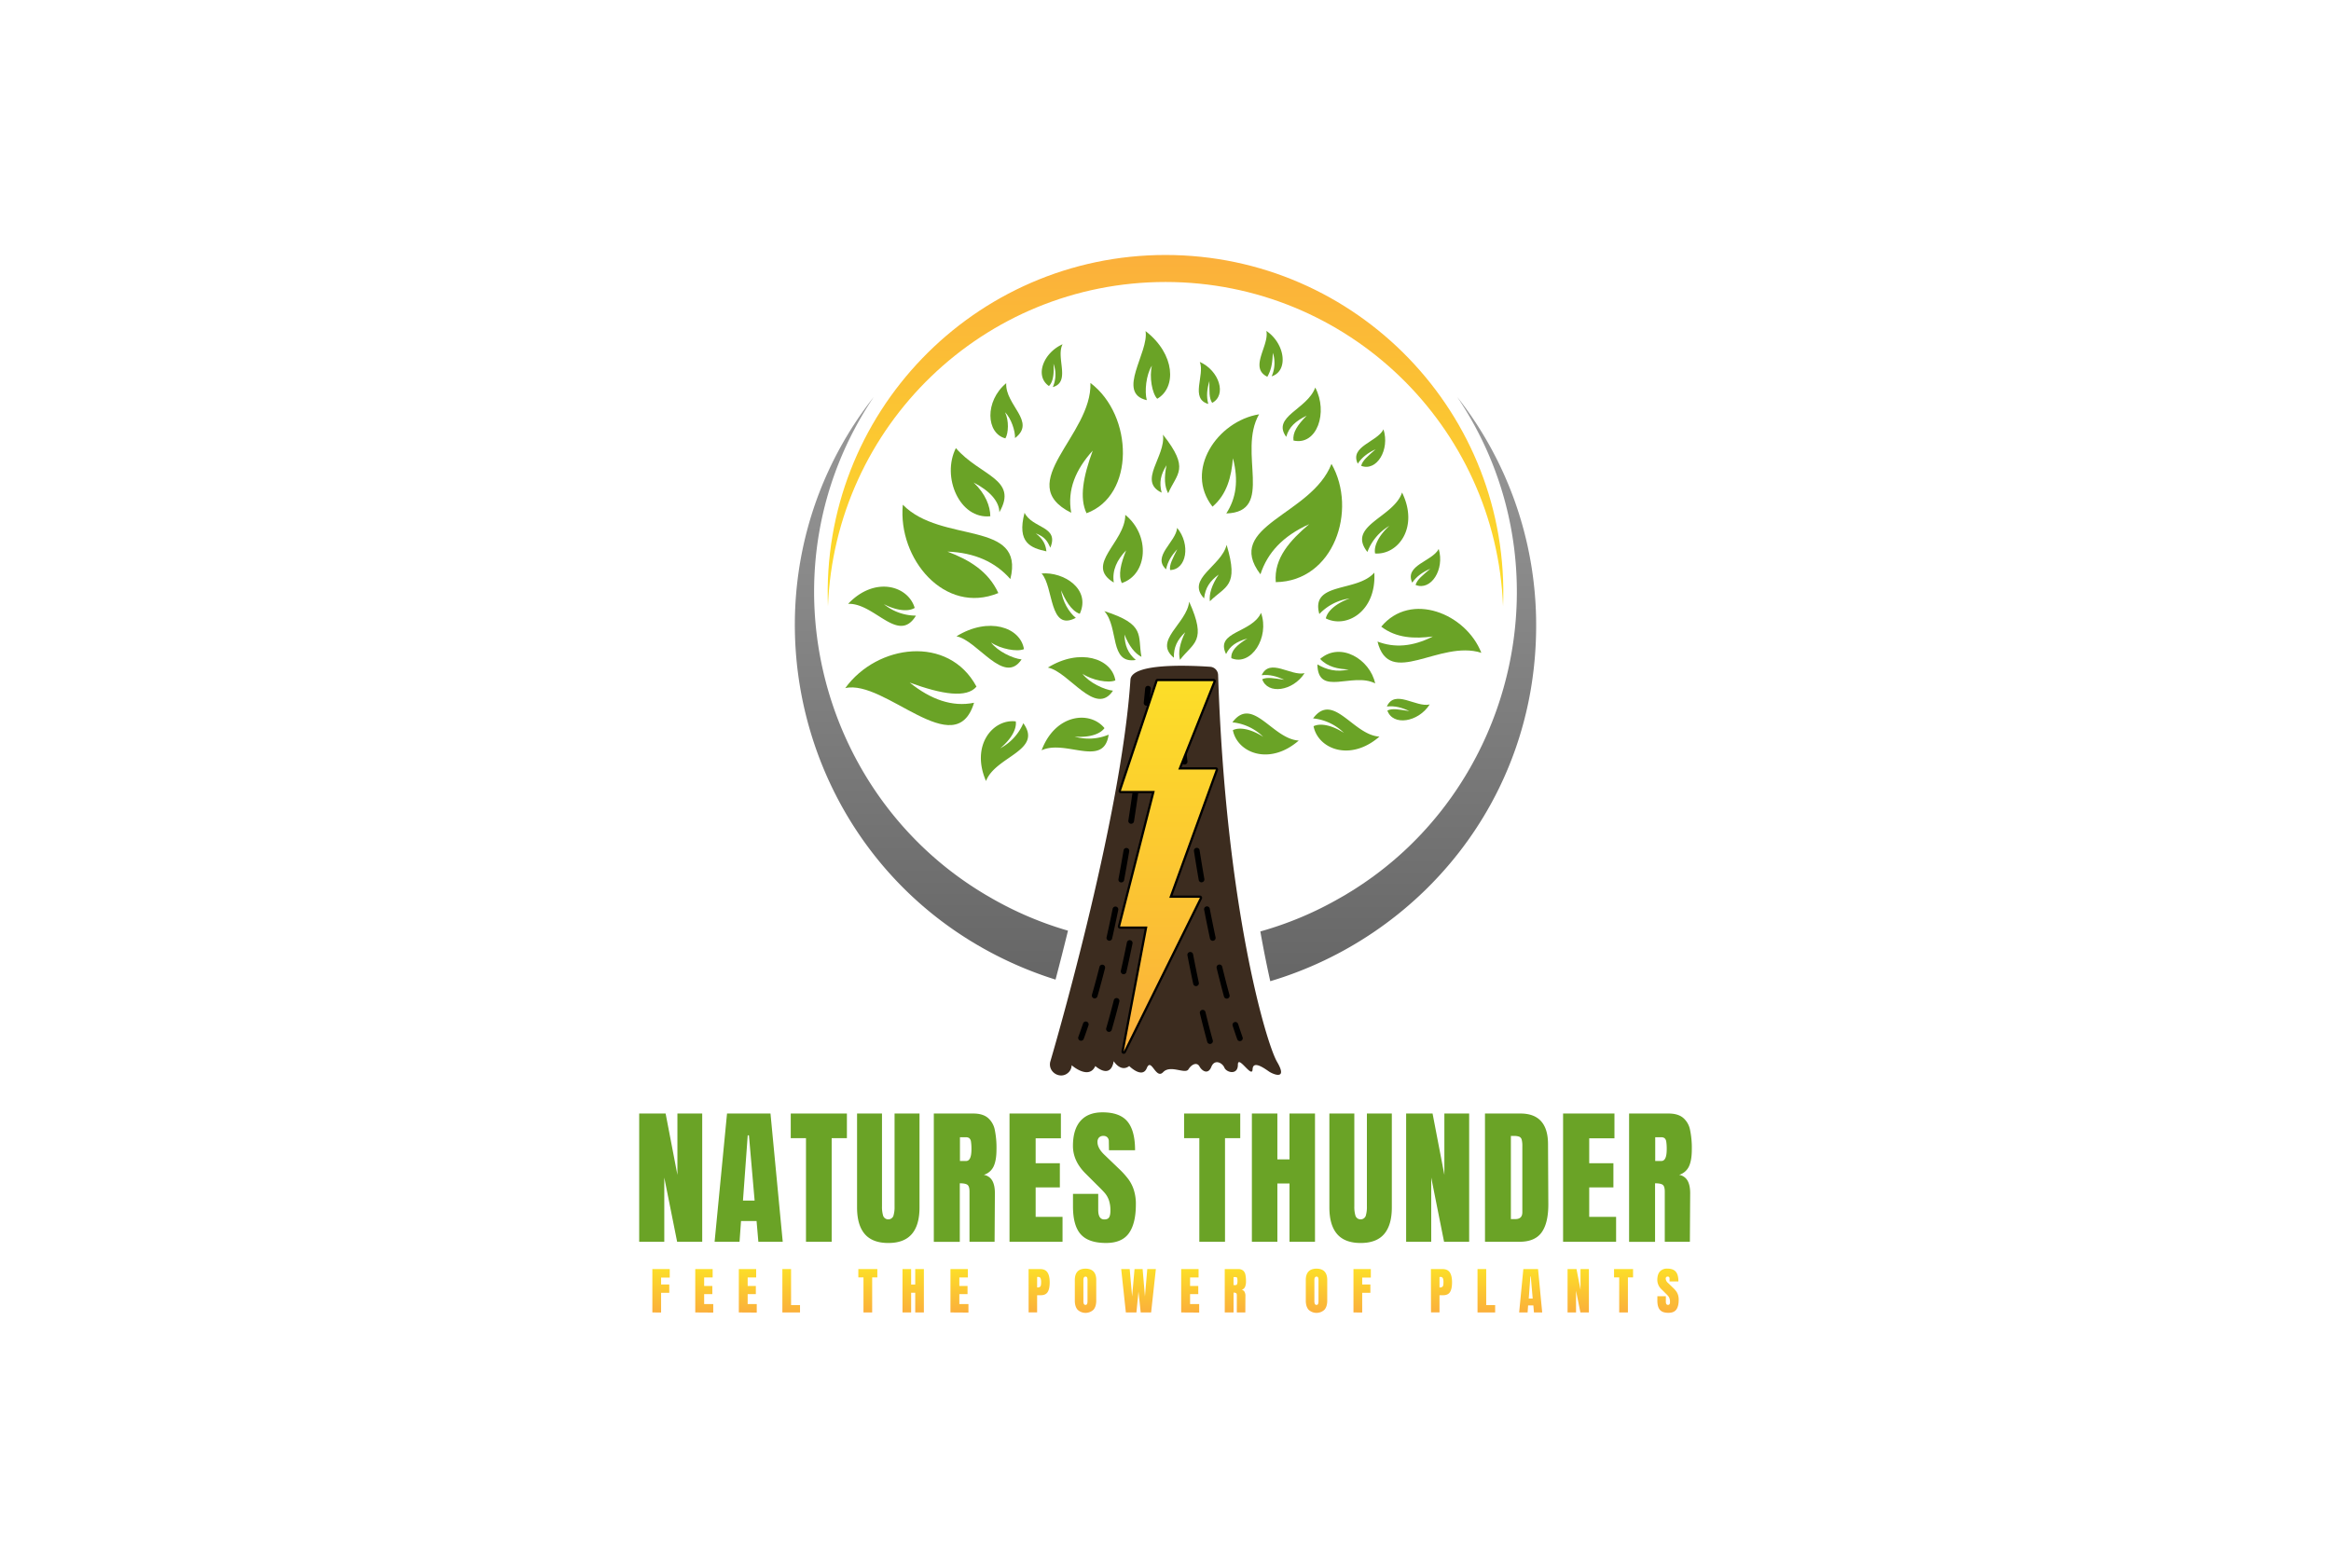 <svg viewBox="0 0 1920.5 1291.97" xmlns:xlink="http://www.w3.org/1999/xlink" xmlns="http://www.w3.org/2000/svg"><defs><style>.cls-1{fill:none;}.cls-2{fill:url(#linear-gradient);}.cls-3{fill:url(#linear-gradient-2);}.cls-4{fill:url(#linear-gradient-3);}.cls-5{fill:url(#linear-gradient-4);}.cls-6{fill:url(#linear-gradient-5);}.cls-7{fill:url(#linear-gradient-6);}.cls-8{fill:url(#linear-gradient-7);}.cls-9{fill:url(#linear-gradient-8);}.cls-10{fill:url(#linear-gradient-9);}.cls-11{fill:url(#linear-gradient-10);}.cls-12{fill:url(#linear-gradient-11);}.cls-13{fill:url(#linear-gradient-12);}.cls-14{fill:url(#linear-gradient-13);}.cls-15{fill:url(#linear-gradient-14);}.cls-16{fill:url(#linear-gradient-15);}.cls-17{fill:url(#linear-gradient-16);}.cls-18{fill:url(#linear-gradient-17);}.cls-19{fill:url(#linear-gradient-18);}.cls-20{fill:url(#linear-gradient-19);}.cls-21{fill:url(#linear-gradient-20);}.cls-22,.cls-26{fill:#6aa326;}.cls-23{fill:url(#linear-gradient-21);}.cls-24{fill:url(#linear-gradient-22);}.cls-25{fill:url(#linear-gradient-23);}.cls-26{fill-rule:evenodd;}.cls-27{fill:#3c2c1f;}.cls-28{fill:url(#linear-gradient-24);}</style><linearGradient gradientUnits="userSpaceOnUse" y2="1045.77" x2="544.64" y1="1081.53" x1="544.64" id="linear-gradient"><stop stop-color="#fbb03b" offset="0"></stop><stop stop-color="#fcde28" offset="1"></stop></linearGradient><linearGradient xlink:href="#linear-gradient" y2="1045.77" x2="580.21" y1="1081.53" x1="580.21" id="linear-gradient-2"></linearGradient><linearGradient xlink:href="#linear-gradient" y2="1045.77" x2="616.1" y1="1081.53" x1="616.1" id="linear-gradient-3"></linearGradient><linearGradient xlink:href="#linear-gradient" y2="1045.77" x2="651.87" y1="1081.53" x1="651.87" id="linear-gradient-4"></linearGradient><linearGradient xlink:href="#linear-gradient" y2="1045.77" x2="715" y1="1081.53" x1="715" id="linear-gradient-5"></linearGradient><linearGradient xlink:href="#linear-gradient" y2="1045.77" x2="752.37" y1="1081.53" x1="752.37" id="linear-gradient-6"></linearGradient><linearGradient xlink:href="#linear-gradient" y2="1045.77" x2="790.47" y1="1081.53" x1="790.47" id="linear-gradient-7"></linearGradient><linearGradient xlink:href="#linear-gradient" y2="1045.77" x2="856.14" y1="1081.53" x1="856.14" id="linear-gradient-8"></linearGradient><linearGradient xlink:href="#linear-gradient" y2="1045.44" x2="894.36" y1="1081.87" x1="894.36" id="linear-gradient-9"></linearGradient><linearGradient xlink:href="#linear-gradient" y2="1045.77" x2="938.04" y1="1081.53" x1="938.04" id="linear-gradient-10"></linearGradient><linearGradient xlink:href="#linear-gradient" y2="1045.77" x2="980.57" y1="1081.53" x1="980.57" id="linear-gradient-11"></linearGradient><linearGradient xlink:href="#linear-gradient" y2="1045.77" x2="1017.81" y1="1081.53" x1="1017.81" id="linear-gradient-12"></linearGradient><linearGradient xlink:href="#linear-gradient" y2="1045.44" x2="1084.67" y1="1081.87" x1="1084.67" id="linear-gradient-13"></linearGradient><linearGradient xlink:href="#linear-gradient" y2="1045.77" x2="1122.27" y1="1081.53" x1="1122.27" id="linear-gradient-14"></linearGradient><linearGradient xlink:href="#linear-gradient" y2="1045.77" x2="1187.63" y1="1081.53" x1="1187.63" id="linear-gradient-15"></linearGradient><linearGradient xlink:href="#linear-gradient" y2="1045.77" x2="1224.58" y1="1081.53" x1="1224.58" id="linear-gradient-16"></linearGradient><linearGradient xlink:href="#linear-gradient" y2="1045.77" x2="1261.12" y1="1081.53" x1="1261.12" id="linear-gradient-17"></linearGradient><linearGradient xlink:href="#linear-gradient" y2="1045.77" x2="1300.29" y1="1081.53" x1="1300.29" id="linear-gradient-18"></linearGradient><linearGradient xlink:href="#linear-gradient" y2="1045.77" x2="1337.64" y1="1081.53" x1="1337.64" id="linear-gradient-19"></linearGradient><linearGradient xlink:href="#linear-gradient" y2="1045.44" x2="1374.26" y1="1081.87" x1="1374.26" id="linear-gradient-20"></linearGradient><linearGradient gradientUnits="userSpaceOnUse" y2="327.14" x2="767.39" y1="807.24" x1="767.39" id="linear-gradient-21"><stop stop-color="#666" offset="0"></stop><stop stop-color="#999" offset="1"></stop></linearGradient><linearGradient xlink:href="#linear-gradient-21" y2="327.14" x2="1152.01" y1="808.56" x1="1152.01" id="linear-gradient-22"></linearGradient><linearGradient xlink:href="#linear-gradient" y2="499.58" x2="960.26" y1="210.11" x1="960.26" id="linear-gradient-23"></linearGradient><linearGradient xlink:href="#linear-gradient" y2="561.28" x2="962.28" y1="866.54" x1="962.28" id="linear-gradient-24"></linearGradient></defs><title>Asset 5</title><g data-name="Layer 2" id="Layer_2"><g data-name="Layer 1" id="Layer_1-2"><rect height="1291.97" width="1920.5" class="cls-1"></rect><path d="M537.48,1081.53v-35.76H551.8v7h-7.12v5.71h6.74v6.87h-6.74v16.23Z" class="cls-2"></path><path d="M572.82,1081.53v-35.76h14.33v6.91h-7v7h6.74v6.75h-6.74v8.2h7.49v7Z" class="cls-3"></path><path d="M608.71,1081.53v-35.76H623v6.91h-7v7h6.74v6.75H616v8.2h7.49v7Z" class="cls-4"></path><path d="M644.6,1081.53v-35.76h7.16v29.68h7.37v6.08Z" class="cls-5"></path><path d="M711.42,1081.53v-28.89h-4.24v-6.87h15.65v6.87h-4.25v28.89Z" class="cls-6"></path><path d="M743.57,1081.53v-35.76h7.11v12.78h3.38v-12.78h7.12v35.76h-7.12V1065.3h-3.38v16.23Z" class="cls-7"></path><path d="M783.08,1081.53v-35.76H797.4v6.91h-7v7h6.75v6.75h-6.75v8.2h7.5v7Z" class="cls-8"></path><path d="M847.44,1045.77h9.45q4.29,0,6.12,2.77t1.83,8.09q0,5.34-1.62,8c-1.08,1.8-3,2.71-5.83,2.71h-2.91v14.15h-7Zm7.45,15.15a3.12,3.12,0,0,0,1.9-.47,2.32,2.32,0,0,0,.79-1.38,13.69,13.69,0,0,0,.19-2.56,7.81,7.81,0,0,0-.5-3.25,2,2,0,0,0-2-1h-.79v8.66Z" class="cls-9"></path><path d="M887.78,1079.22q-2.24-2.64-2.24-7.43v-17q0-4.62,2.24-7c1.5-1.57,3.7-2.35,6.58-2.35s5.08.78,6.58,2.35,2.25,3.89,2.25,7v17q0,4.83-2.25,7.45a9.52,9.52,0,0,1-13.16,0Zm7.87-4.76a6.36,6.36,0,0,0,.34-2.34v-17.48a4.85,4.85,0,0,0-.32-1.9,1.24,1.24,0,0,0-1.27-.73c-1.19,0-1.79.9-1.79,2.71v17.44a5.68,5.68,0,0,0,.38,2.34,1.39,1.39,0,0,0,1.37.79A1.27,1.27,0,0,0,895.65,1074.46Z" class="cls-10"></path><path d="M927.59,1081.53l-3.84-35.76h7l2,22.56,2-22.56h6.66l1.91,22.56,1.92-22.56h7.08l-3.92,35.76h-8.57L938,1064.3l-1.71,17.23Z" class="cls-11"></path><path d="M973.18,1081.53v-35.76H987.5v6.91h-7v7h6.75v6.75h-6.75v8.2H988v7Z" class="cls-12"></path><path d="M1009.06,1045.77h11a6.18,6.18,0,0,1,4.06,1.19,5.86,5.86,0,0,1,1.94,3.33,24.32,24.32,0,0,1,.5,5.47,11.51,11.51,0,0,1-.79,4.75,4.47,4.47,0,0,1-2.75,2.37,3.27,3.27,0,0,1,2.35,1.63,7,7,0,0,1,.73,3.49l-.08,13.53h-7v-14c0-1-.19-1.63-.58-1.91a3.83,3.83,0,0,0-2.12-.42v16.32h-7.25Zm9,13.24c1,0,1.49-1.09,1.49-3.25a13.76,13.76,0,0,0-.12-2.12,1.55,1.55,0,0,0-.46-1,1.47,1.47,0,0,0-1-.27h-1.67V1059Z" class="cls-13"></path><path d="M1078.09,1079.22q-2.25-2.64-2.25-7.43v-17q0-4.62,2.25-7c1.5-1.57,3.7-2.35,6.58-2.35s5.08.78,6.58,2.35,2.25,3.89,2.25,7v17q0,4.83-2.25,7.45a9.52,9.52,0,0,1-13.16,0Zm7.87-4.76a6.58,6.58,0,0,0,.34-2.34v-17.48a4.85,4.85,0,0,0-.32-1.9,1.24,1.24,0,0,0-1.27-.73c-1.19,0-1.79.9-1.79,2.71v17.44a5.68,5.68,0,0,0,.38,2.34,1.38,1.38,0,0,0,1.37.79A1.27,1.27,0,0,0,1086,1074.46Z" class="cls-14"></path><path d="M1115.11,1081.53v-35.76h14.32v7h-7.12v5.71h6.74v6.87h-6.74v16.23Z" class="cls-15"></path><path d="M1178.93,1045.77h9.45q4.29,0,6.12,2.77t1.83,8.09q0,5.34-1.62,8c-1.08,1.8-3,2.71-5.83,2.71H1186v14.15h-7Zm7.45,15.15a3.12,3.12,0,0,0,1.9-.47,2.32,2.32,0,0,0,.79-1.38,13.69,13.69,0,0,0,.19-2.56,7.81,7.81,0,0,0-.5-3.25,2,2,0,0,0-2-1H1186v8.66Z" class="cls-16"></path><path d="M1217.32,1081.53v-35.76h7.16v29.68h7.37v6.08Z" class="cls-17"></path><path d="M1251.62,1081.53l3.46-35.76h12.11l3.42,35.76h-6.79l-.5-5.79H1259l-.41,5.79Zm7.91-11.49h3.25l-1.58-18.19h-.33Z" class="cls-18"></path><path d="M1291.51,1081.53v-35.76h7.37l3.29,17.11v-17.11h6.91v35.76h-7l-3.58-17.9v17.9Z" class="cls-19"></path><path d="M1334.06,1081.53v-28.89h-4.25v-6.87h15.66v6.87h-4.25v28.89Z" class="cls-20"></path><path d="M1367.66,1079.45q-2.17-2.42-2.17-7.79v-3.49h7v4.45q0,2.67,1.71,2.67a1.5,1.5,0,0,0,1.33-.56,3.6,3.6,0,0,0,.37-1.9,8.72,8.72,0,0,0-.41-2.89,6.31,6.31,0,0,0-1.07-1.92c-.43-.51-1.2-1.31-2.3-2.39l-3.09-3.08a10.67,10.67,0,0,1-3.58-7.75q0-4.58,2.11-7a7.74,7.74,0,0,1,6.14-2.39c3.22,0,5.53.85,7,2.56s2.12,4.37,2.12,8h-7.28l0-2.46a1.58,1.58,0,0,0-.4-1.12,1.43,1.43,0,0,0-1.1-.42,1.61,1.61,0,0,0-1.25.46,1.78,1.78,0,0,0-.42,1.25,5.2,5.2,0,0,0,2,3.62l4.16,4a23.52,23.52,0,0,1,2.42,2.69,10.41,10.41,0,0,1,1.54,3,12.87,12.87,0,0,1,.58,4.1q0,5.3-1.93,8t-6.4,2.73C1371.45,1081.87,1369.1,1081.06,1367.66,1079.45Z" class="cls-21"></path><path d="M526.63,1023.28V917.6H548.4l9.72,50.56V917.6h20.43v105.68H557.88l-10.58-52.9v52.9Z" class="cls-22"></path><path d="M588.76,1023.28,599,917.6h35.8l10.09,105.68H624.81l-1.48-17.1h-12.8l-1.23,17.1Zm23.37-33.95h9.6l-4.68-53.77h-1Z" class="cls-22"></path><path d="M664.05,1023.28V937.9H651.5V917.6h46.26v20.3H685.21v85.38Z" class="cls-22"></path><path d="M712.46,1016.89q-6.33-7.38-6.33-21.91V917.6h20.54v76.53a24.76,24.76,0,0,0,1,7.87,4.52,4.52,0,0,0,8.36.06,24.62,24.62,0,0,0,1-7.93V917.6h20.55V995q0,14.52-6.34,21.91t-19.38,7.38Q718.81,1024.27,712.46,1016.89Z" class="cls-22"></path><path d="M769.37,917.6h32.48q7.74,0,12,3.51a17.42,17.42,0,0,1,5.73,9.84A73.51,73.51,0,0,1,821,947.13q0,9-2.34,14a13.09,13.09,0,0,1-8.12,7,9.82,9.82,0,0,1,7,4.8q2.15,3.82,2.15,10.34l-.25,40H798.77V982c0-3-.57-4.84-1.72-5.67s-3.24-1.23-6.28-1.23v48.23h-21.4Zm26.57,39.12q4.42,0,4.43-9.59a38.81,38.81,0,0,0-.37-6.28,4.69,4.69,0,0,0-1.35-2.89,4.42,4.42,0,0,0-2.83-.8H790.9v19.56Z" class="cls-22"></path><path d="M831.74,1023.28V917.6h42.33V938h-20.8v20.55h19.94V978.5H853.27v24.24h22.15v20.54Z" class="cls-22"></path><path d="M890.43,1017.13q-6.4-7.12-6.4-23V983.79h20.79V997q0,7.88,5,7.88c1.88,0,3.2-.55,3.93-1.66s1.11-3,1.11-5.6a25.36,25.36,0,0,0-1.23-8.55,18.44,18.44,0,0,0-3.14-5.66q-1.9-2.28-6.82-7.08l-9.11-9.1Q884,956.85,884,944.3q0-13.54,6.21-20.61t18.15-7.07q14.28,0,20.55,7.56t6.27,23.68H913.68l-.12-7.26a4.62,4.62,0,0,0-1.17-3.32,4.33,4.33,0,0,0-3.26-1.23,4.75,4.75,0,0,0-3.69,1.36,5.27,5.27,0,0,0-1.23,3.69q0,5.16,5.9,10.7l12.31,11.81a70.74,70.74,0,0,1,7.13,7.94,30.83,30.83,0,0,1,4.55,8.86,38,38,0,0,1,1.73,12.12q0,15.62-5.72,23.68t-18.89,8.06Q896.82,1024.27,890.43,1017.13Z" class="cls-22"></path><path d="M988.12,1023.28V937.9H975.57V917.6h46.26v20.3h-12.55v85.38Z" class="cls-22"></path><path d="M1031.42,1023.28V917.6h21v37.77h10V917.6h21v105.68h-21v-48h-10v48Z" class="cls-22"></path><path d="M1101.61,1016.89q-6.33-7.38-6.34-21.91V917.6h20.55v76.53a24.76,24.76,0,0,0,1,7.87,4.52,4.52,0,0,0,8.36.06,24.62,24.62,0,0,0,1-7.93V917.6h20.54V995q0,14.52-6.33,21.91t-19.38,7.38Q1107.94,1024.27,1101.61,1016.89Z" class="cls-22"></path><path d="M1158.51,1023.28V917.6h21.78l9.72,50.56V917.6h20.42v105.68h-20.67l-10.58-52.9v52.9Z" class="cls-22"></path><path d="M1223.47,917.6h29.16q11.32,0,17,6.27t5.78,18.58l.25,49.46q.12,15.63-5.41,23.5t-18.34,7.87h-28.42Zm25,87c3.85,0,5.78-1.88,5.78-5.66v-54.5a19.28,19.28,0,0,0-.55-5.35,3.57,3.57,0,0,0-2-2.4,12.6,12.6,0,0,0-4.55-.62h-2.34v68.53Z" class="cls-22"></path><path d="M1287.82,1023.28V917.6h42.32V938h-20.79v20.55h19.93V978.5h-19.93v24.24h22.15v20.54Z" class="cls-22"></path><path d="M1342.2,917.6h32.48q7.74,0,12,3.51a17.35,17.35,0,0,1,5.72,9.84,72.83,72.83,0,0,1,1.48,16.18q0,9-2.34,14a13.09,13.09,0,0,1-8.12,7,9.78,9.78,0,0,1,6.95,4.8q2.16,3.82,2.16,10.34l-.25,40H1371.6V982c0-3-.57-4.84-1.72-5.67s-3.24-1.23-6.28-1.23v48.23h-21.4Zm26.57,39.12q4.43,0,4.43-9.59a38.81,38.81,0,0,0-.37-6.28,4.69,4.69,0,0,0-1.35-2.89,4.42,4.42,0,0,0-2.83-.8h-4.92v19.56Z" class="cls-22"></path><path d="M879.91,766.92c-3.55,14.46-7,28-10.26,40.32a313.84,313.84,0,0,1-33.92-12.85C653.41,712.86,598.11,482.3,719.86,327.14c-94.06,139.92-47.21,326.62,90.89,409.41,1.26.77,2.49,1.51,3.78,2.22,1,.61,2,1.15,3,1.74A286.19,286.19,0,0,0,879.91,766.92Z" class="cls-23"></path><path d="M1265.63,515.49c0,144.07-96.39,256.52-219.06,293.07-2.69-12-5.46-25.7-8.18-41a285.25,285.25,0,0,0,65.73-27.68c.58-.32,1.17-.64,1.74-1,1.32-.7,2.62-1.48,3.89-2.28,138.51-82.95,184.65-270,90.91-409.41A304.08,304.08,0,0,1,1265.63,515.49Z" class="cls-24"></path><path d="M960.26,232.37c150,0,272.24,118.66,278.1,267.21,6.25-158.61-120.56-289.47-278.1-289.47-157.37,0-284.35,130.64-278.11,289.47C688,351,810.26,232.37,960.26,232.37Z" class="cls-25"></path><path d="M823.37,422.09c15.87-27.46-16-29.86-35.82-52.84-12,23.78,3.1,58.86,28.37,56.16-.11-8.31-3.9-18.44-13.76-27.79,13.46,6.89,21.16,15.74,21.21,24.47Z" class="cls-26"></path><path d="M836.27,361c17.84-13.6-8.14-27-7.26-45.23-17.85,14.8-16.65,41.33-.67,45.47,2.54-4.22,3.07-14.69-.3-21.51,5.06,5,8.49,15.48,8.23,21.27Z" class="cls-26"></path><path d="M867.39,319c15.09-4.3,2.3-24.21,8.08-35.33-15.87,7.08-23.22,26.21-11.26,34.44,3.13-3,4.41-9.27,3.74-18.37a25.43,25.43,0,0,1-.56,19.26Z" class="cls-26"></path><path d="M944.81,329.76c-25.59-5.88,2-39.38-1-56.93,24.64,19.08,25.52,46.67,9.62,55.78-4.28-4.49-6.62-18-4.38-27.3-4.84,7.48-6.14,21.4-4.22,28.45Z" class="cls-26"></path><path d="M841.7,543.34c-14.49,21.9-36.19-15.64-53.67-19,26.51-16.36,52.66-7.51,55.61,10.58-5.71,2.43-19.19-.12-27.11-5.48,5.32,7.15,17.89,13.26,25.17,13.93Z" class="cls-26"></path><path d="M917,569.12c-14.49,21.9-36.19-15.65-53.67-19,26.51-16.37,52.67-7.51,55.61,10.57-5.7,2.44-19.18-.11-27.1-5.47,5.31,7.14,17.89,13.26,25.16,13.93Z" class="cls-26"></path><path d="M995.5,332.89c-15.33-4.38-2.6-23.84-7-34.65,16.12,7.19,22.34,27.41,10.21,33.74-2.64-3.77-2.26-9.64-2.29-18-2,6.87-2.59,12.45-.94,18.89Z" class="cls-26"></path><path d="M1142.63,582.15c6.66-14.5,23.95,1.05,35.3-1.64-9.53,14.83-30.48,17.92-34.88,5,4.11-2.05,9.87-.78,18.11.46-6.49-3-11.91-4.45-18.53-3.79Z" class="cls-26"></path><path d="M1039.52,556.37c6.65-14.5,24,1,35.3-1.64-9.54,14.84-30.48,17.92-34.89,5,4.12-2,9.87-.78,18.12.46-6.49-3-11.92-4.45-18.53-3.79Z" class="cls-26"></path><path d="M1163.53,480.17c-6.63-14.51,16.44-17.45,21.83-27.8,5,16.93-6.36,34.78-19.06,29.67,1.16-4.46,5.88-8,12.2-13.42-6.52,2.94-11.15,6.11-15,11.55Z" class="cls-26"></path><path d="M1118.65,382.08c-6.94-14.35,16-17.8,21.2-28.27,5.37,16.8-5.58,34.92-18.37,30.08,1-4.48,5.68-8.11,11.88-13.68-6.45,3.07-11,6.35-14.71,11.87Z" class="cls-26"></path><path d="M960.73,469.14c-11.8-10.72,8.23-22.52,9.1-34.15,11.26,13.58,7.87,34.47-5.81,34.76-.7-4.54,2.25-9.64,5.92-17.13-4.85,5.27-7.84,10-9.21,16.52Z" class="cls-26"></path><path d="M1044.13,310.46c-15.31-7.5,1.79-25.57-.78-37.78,15.61,10.61,18.33,33.08,4.36,37.44a27,27,0,0,0,1-19.35c-.4,7.37-.89,13.36-4.56,19.69Z" class="cls-26"></path><path d="M1087,506c-7.5-26.83,31-17.67,45.28-34.12,1.88,31.89-22.93,46.3-39.94,37.72,1.24-6,8.34-12.39,19.64-16.43A42.16,42.16,0,0,0,1087,506Z" class="cls-26"></path><path d="M1126.6,454.85c-17.3-21.83,21.71-28.28,28.54-49,14.08,28.68-3.2,51.56-22.21,50.24-1.21-6,2.88-14.65,11.73-22.75a42.32,42.32,0,0,0-18.06,21.5Z" class="cls-26"></path><path d="M1081.84,592c16.64-22.33,32.89,13.73,54.67,15-24.12,21-50.66,10.14-54.27-8.57,5.53-2.72,14.92-1,25,5.5a42.19,42.19,0,0,0-25.4-11.94Z" class="cls-26"></path><path d="M1015.36,595.25c16.65-22.33,32.89,13.73,54.67,15-24.12,21-50.66,10.14-54.27-8.57,5.54-2.72,14.92-1,25,5.5a42.25,42.25,0,0,0-25.4-11.94Z" class="cls-26"></path><path d="M754.64,507.32c-14.45,23.81-34-10.53-55.86-9.73,22-23.18,49.46-14.93,54.84,3.36-5.25,3.23-14.75,2.39-25.41-3.1a42.33,42.33,0,0,0,26.43,9.47Z" class="cls-26"></path><path d="M843.13,596c16.29,22.6-23,27.23-30.76,47.61-12.74-29.3,5.58-51.36,24.51-49.16.92,6.09-3.56,14.5-12.78,22.18a42.27,42.27,0,0,0,19-20.63Z" class="cls-26"></path><path d="M913.4,605.46c-4,27.56-35.46,3.58-55.22,12.82,11.22-29.92,39.73-33,51.8-18.28-3.57,5-12.64,8-24.61,7a42.38,42.38,0,0,0,28-1.59Z" class="cls-26"></path><path d="M858.17,472.57c10.11,11.14,6,48.29,28.18,36.57-5.85-4.69-10.9-13.63-12.13-22.69,3,7,8.06,16.88,15.39,19.36,9.35-20.36-13.19-34.81-31.44-33.24Z" class="cls-26"></path><path d="M1133,563.16c-18.81-9.61-47.15,11.38-47.61-15.67,7.47,4.34,15.65,6.63,25.92,4.18-8.84-.32-17.43-2-23.66-8.68,16.75-14.53,41.11.35,45.35,20.17Z" class="cls-26"></path><path d="M1037.34,341.41c-18,31.43,13.25,80.48-27,81.7,8.08-12.47,10.29-27.11,5.47-45.49-1.26,15.14-4.86,29.71-16.83,39.9-23.5-30,4-70.46,38.33-76.11Z" class="cls-26"></path><path d="M1220.47,537.94c-34.51-11.06-75.93,29.81-85.55-9.26,13.9,5.28,28.67,4.38,45.64-4.18-15.07,1.93-30.07,1.47-42.55-8.11,24.38-29.24,69.75-10.84,82.46,21.55Z" class="cls-26"></path><path d="M1097,382.26c-16.43,42.53-89.18,50.74-58.52,91,5.79-17.73,18.36-31.49,40.15-41.32-15.34,13.06-29.24,27.83-27.53,47.78,47.9-.68,67.56-59.41,45.9-97.48Z" class="cls-26"></path><path d="M743.83,415.92c31.87,32.59,100.9,12.15,88.59,61.25-12.32-14.05-29.44-21.79-51.83-22.62,17.9,6.72,33.71,16.18,41.94,34.16-44.29,18.22-82.95-28.31-78.7-72.79Z" class="cls-26"></path><path d="M865.34,451.33c7.53-17.91-14.83-15.72-21.21-28.78-6.56,24.87,5.26,29,18,31.79-.53-5-2.22-9.74-8.73-14.82,7.18,2.86,9.39,5.9,11.94,11.81Z" class="cls-26"></path><path d="M957.16,406c-20.2-9.44,3.49-29.78,1-47.84,22.44,28.37,11.51,31.73,4.3,48.3-3-5.34-3.49-13.06-1.36-23.08-4.8,7.62-6.25,14.24-4,22.62Z" class="cls-26"></path><path d="M992.05,493.11c-15.3-16.24,14.23-26.41,18.56-44.12,10.41,34.65-1,33.75-13.79,46.49-.79-6.05,1.56-13.43,7.23-22-7.27,5.31-11,10.94-12,19.59Z" class="cls-26"></path><path d="M935.77,543.86c-22,3.44-13.75-26.66-25.9-40.25,34.46,11,27.28,19.89,30.56,37.65-5.44-2.77-10.21-8.87-14-18.38.27,9,2.78,15.31,9.38,21Z" class="cls-26"></path><path d="M967.14,542c-17.3-14.08,10.64-28,12.61-46.17,14.88,33,3.46,33.59-7.56,47.9-1.58-5.91-.22-13.52,4.28-22.72-6.51,6.21-9.52,12.3-9.33,21Z" class="cls-26"></path><path d="M917.64,480.05c-24.64-14.75,9.53-33.1,9.48-55.79,21,17.08,18.33,49.25-2.88,56.21-3-6.67-.92-15.86,3.57-26.92-7.53,7.77-11.69,16.48-10.17,26.5Z" class="cls-26"></path><path d="M1010.16,539c-9.35-18.84,21.24-17.12,28.8-34,7.19,20.18-8.08,44.23-24.47,37.38-.42-6.14,4.3-10.65,13.2-16.24-8.92,2.62-14.25,6-17.53,12.85Z" class="cls-26"></path><path d="M882.58,422.56c-48.68-24.28,17.36-63.77,15.82-107,35.61,26.9,36.79,92.72-3.21,107.37-6-12.56-2.78-30.19,5.11-51.6-13.87,15.35-21.25,32.2-17.72,51.22Z" class="cls-26"></path><path d="M804.51,565.82c-8,9.57-28.16,6.54-55-3.33,17.46,14,35.11,20.31,53,16.61-15.3,50.52-73.6-19.66-106.11-12.06,26.23-36.25,85.09-44.12,108.13-1.22Z" class="cls-26"></path><path d="M1059.71,360c-12.21-16.8,17.33-22.53,23.91-40.64,10.79,20.3,1.44,48.06-17.93,43.66-.8-6.55,3.07-12.54,10.87-20.5-9.29,4.57-14.53,9.25-16.85,17.48Z" class="cls-26"></path><path d="M931.37,560.1c-7.74,117.8-66.11,315-66.11,315-1.93,8.8,8.87,14.89,15.22,8.49a8.28,8.28,0,0,0,2.43-5.79s14.14,12.45,19.52.67c0,0,12.45,11.45,15.15-4,0,0,5.72,9.42,12.78,4,0,0,10.77,10.77,14.48,1.69s7.4,9.76,13.46,3.36,18.17,2,20.87-2.35,7.06-6.06,9.08-2.36,7.07,7.07,9.76.34,9.09-3.37,10.77.67,11.11,6.4,11.11-2.36,11.78,11.78,12.11,3.71,10.77,0,13.8,2,15.49,7.4,6.4-8.08c-9-15.32-42.36-128.14-48.61-318.91a7,7,0,0,0-6.46-6.71C979.77,548.28,932.29,546.23,931.37,560.1Z" class="cls-27"></path><path d="M944.68,581.58h-.24a2.35,2.35,0,0,1-2.1-2.59c.77-7.4,1.16-11.65,1.16-11.69a2.35,2.35,0,0,1,4.69.43S947.8,572,947,579.47A2.35,2.35,0,0,1,944.68,581.58Z"></path><path d="M901.91,822.73a2.43,2.43,0,0,1-.65-.09,2.36,2.36,0,0,1-1.61-2.92c2.1-7.31,4.2-15.08,6.23-23.1a2.36,2.36,0,0,1,4.57,1.16c-2.05,8.06-4.16,15.89-6.28,23.24A2.35,2.35,0,0,1,901.91,822.73ZM914,775.21a2.31,2.31,0,0,1-.52-.06,2.34,2.34,0,0,1-1.78-2.81c1.7-7.53,3.39-15.42,5-23.44a2.36,2.36,0,0,1,4.62,1c-1.65,8-3.35,16-5.06,23.52A2.35,2.35,0,0,1,914,775.21Zm9.82-48.05a2.15,2.15,0,0,1-.43,0,2.35,2.35,0,0,1-1.89-2.74c1.42-7.66,2.83-15.6,4.19-23.6a2.36,2.36,0,1,1,4.65.79c-1.37,8-2.78,16-4.2,23.67A2.36,2.36,0,0,1,923.81,727.16ZM932,678.82l-.36,0a2.35,2.35,0,0,1-2-2.69c1.21-7.77,2.4-15.75,3.53-23.71a2.36,2.36,0,0,1,4.67.66c-1.14,8-2.33,16-3.54,23.78A2.36,2.36,0,0,1,932,678.82Zm6.92-48.55-.31,0a2.35,2.35,0,0,1-2-2.64c1-7.94,2-16,3-23.8a2.36,2.36,0,0,1,4.68.56c-.93,7.87-1.93,15.89-3,23.85A2.37,2.37,0,0,1,938.94,630.27Z"></path><path d="M890.65,857.62a2.56,2.56,0,0,1-.81-.14,2.36,2.36,0,0,1-1.4-3c1.29-3.54,2.59-7.25,3.86-11a2.36,2.36,0,1,1,4.47,1.5c-1.29,3.83-2.6,7.58-3.91,11.16A2.35,2.35,0,0,1,890.65,857.62Z"></path><path d="M913.69,850.33a2.43,2.43,0,0,1-.65-.09,2.37,2.37,0,0,1-1.62-2.92c2.11-7.31,4.2-15.08,6.24-23.1a2.35,2.35,0,1,1,4.56,1.16c-2,8.06-4.15,15.88-6.27,23.24A2.35,2.35,0,0,1,913.69,850.33Z"></path><path d="M925.77,802.81a2.24,2.24,0,0,1-.52-.06,2.36,2.36,0,0,1-1.78-2.82c1.7-7.53,3.39-15.41,5-23.43a2.36,2.36,0,0,1,4.62.94c-1.65,8-3.35,16-5.06,23.53A2.35,2.35,0,0,1,925.77,802.81Z"></path><path d="M970.79,581.28a2.37,2.37,0,0,1-2.35-2.14c-.68-7.45-1-11.72-1-11.77a2.36,2.36,0,0,1,4.7-.37s.34,4.29,1,11.71a2.36,2.36,0,0,1-2.13,2.56Z"></path><path d="M1010.7,822.92a2.36,2.36,0,0,1-2.27-1.74c-2-7.38-4-15.22-6-23.31a2.36,2.36,0,1,1,4.58-1.11c1.94,8,3.94,15.84,6,23.18a2.36,2.36,0,0,1-1.65,2.89A2.28,2.28,0,0,1,1010.7,822.92Zm-11.51-47.66a2.35,2.35,0,0,1-2.3-1.87c-1.62-7.58-3.23-15.51-4.78-23.58a2.36,2.36,0,1,1,4.63-.89c1.55,8,3.15,15.94,4.76,23.49a2.37,2.37,0,0,1-1.82,2.8A2.72,2.72,0,0,1,999.19,775.26Zm-9.26-48.16a2.35,2.35,0,0,1-2.31-2c-1.34-7.69-2.66-15.67-3.92-23.71a2.35,2.35,0,1,1,4.65-.74c1.26,8,2.58,16,3.91,23.65a2.36,2.36,0,0,1-1.92,2.72A1.9,1.9,0,0,1,989.93,727.1Zm-7.63-48.44a2.36,2.36,0,0,1-2.33-2c-1.12-7.8-2.21-15.81-3.26-23.82a2.35,2.35,0,1,1,4.67-.61c1,8,2.14,16,3.25,23.76a2.36,2.36,0,0,1-2,2.67ZM976,630a2.35,2.35,0,0,1-2.33-2.08c-1-8-1.85-16-2.69-23.88a2.36,2.36,0,1,1,4.69-.5c.83,7.86,1.74,15.88,2.68,23.83a2.36,2.36,0,0,1-2.07,2.61A1.32,1.32,0,0,1,976,630Z"></path><path d="M1021.55,857.94a2.36,2.36,0,0,1-2.22-1.58c-1.27-3.59-2.53-7.36-3.78-11.21a2.36,2.36,0,0,1,4.49-1.44c1.23,3.8,2.48,7.54,3.73,11.09a2.35,2.35,0,0,1-1.44,3A2.38,2.38,0,0,1,1021.55,857.94Z"></path><path d="M957,618.64a2.36,2.36,0,0,1-2.34-2.14c-.69-7.45-1-11.73-1-11.77a2.35,2.35,0,0,1,4.69-.37s.34,4.29,1,11.7a2.36,2.36,0,0,1-2.13,2.57Z"></path><path d="M996.9,860.27a2.36,2.36,0,0,1-2.27-1.73c-2-7.38-4-15.23-6-23.32a2.36,2.36,0,1,1,4.58-1.1c1.94,8,3.94,15.84,6,23.17a2.37,2.37,0,0,1-1.65,2.9A2.27,2.27,0,0,1,996.9,860.27Zm-11.51-47.65a2.36,2.36,0,0,1-2.3-1.87c-1.62-7.58-3.22-15.51-4.78-23.59a2.36,2.36,0,0,1,4.63-.88c1.55,8,3.15,15.94,4.76,23.49a2.35,2.35,0,0,1-1.81,2.79A2.2,2.2,0,0,1,985.39,812.62Z"></path><path d="M1003.23,633.08a1.87,1.87,0,0,0-1.52-.79H973.48l28.1-70.32a1.84,1.84,0,0,0-1.72-2.54h-46.1a1.85,1.85,0,0,0-1.76,1.26l-30.29,90.54a1.82,1.82,0,0,0,.25,1.66,1.84,1.84,0,0,0,1.51.77H949L921.05,763a1.87,1.87,0,0,0,.33,1.6,1.85,1.85,0,0,0,1.46.71h20.27L924,866.19a1.86,1.86,0,0,0,1.23,2.1,1.78,1.78,0,0,0,.59.1,1.86,1.86,0,0,0,1.66-1l62.77-126.72a1.86,1.86,0,0,0-1.66-2.67H966l37.46-103.19A1.84,1.84,0,0,0,1003.23,633.08Z"></path><polygon points="999.86 561.28 953.75 561.28 923.47 651.81 951.4 651.81 922.84 763.5 945.34 763.5 925.82 866.54 988.59 739.82 963.35 739.82 1001.72 634.14 970.75 634.14 999.86 561.28" class="cls-28"></polygon></g></g></svg>